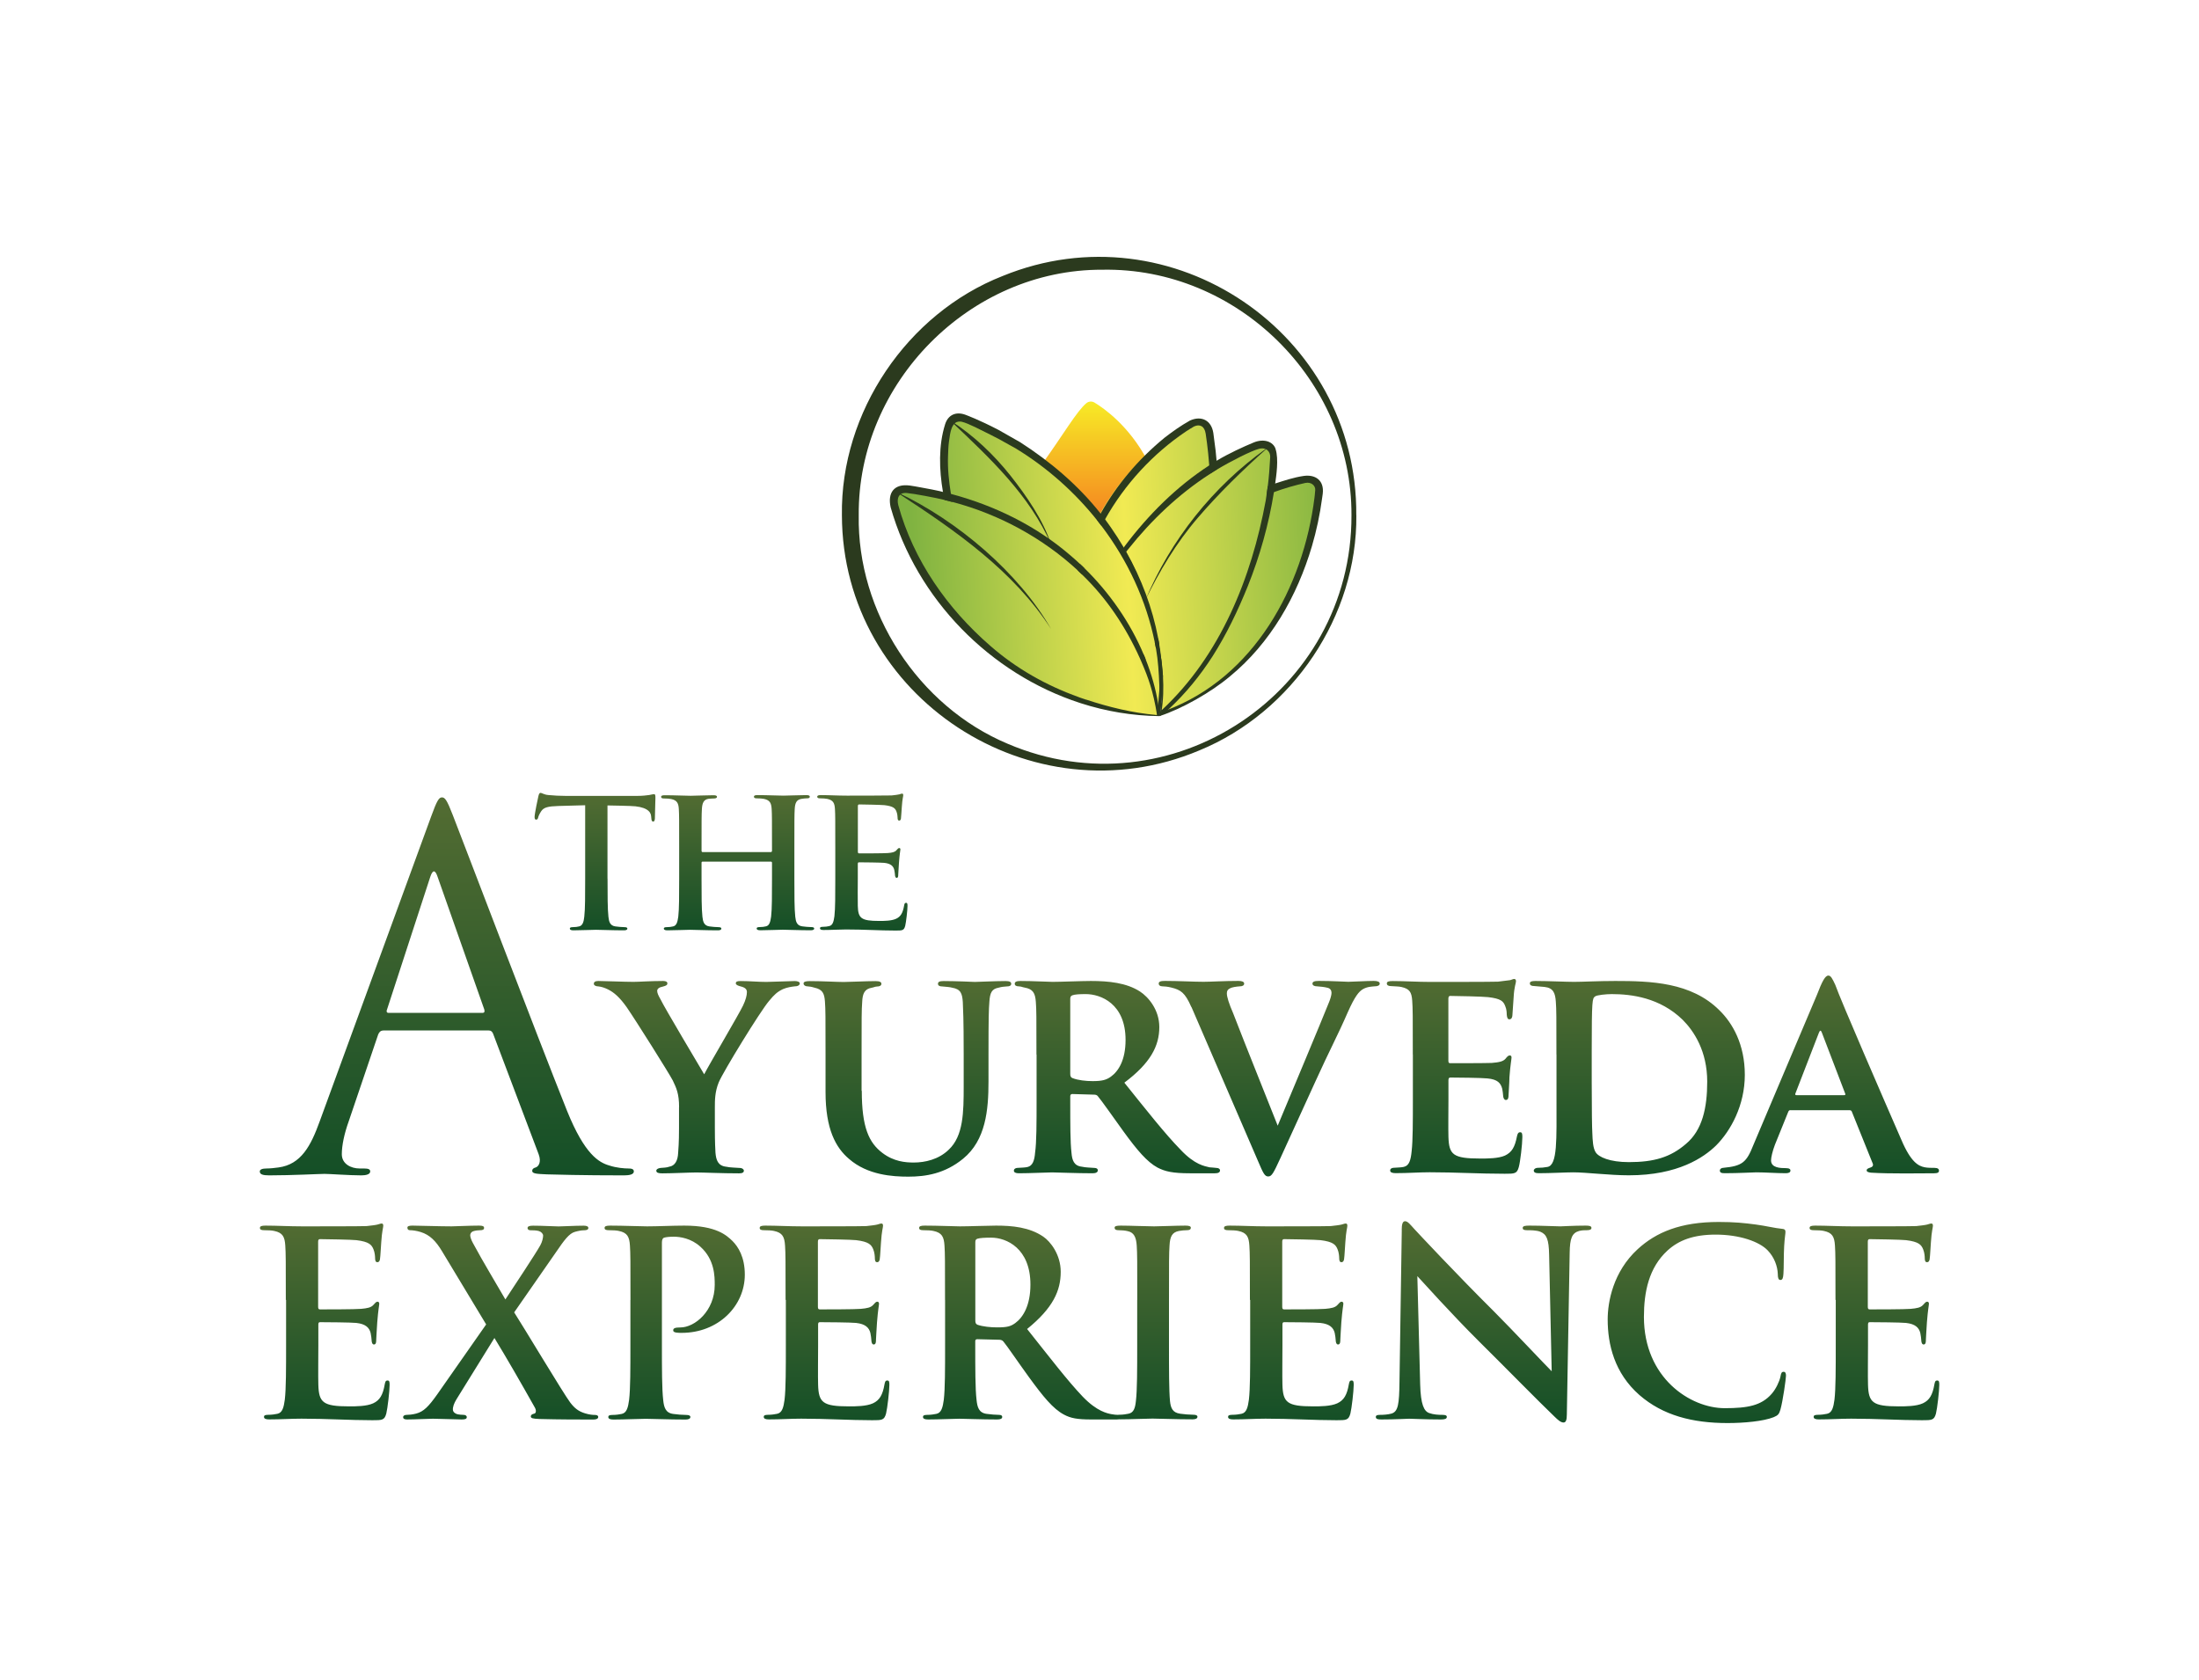 <svg viewBox="0 0 325.21 248.44" xmlns:xlink="http://www.w3.org/1999/xlink" xmlns="http://www.w3.org/2000/svg" data-name="Layer 2" id="Layer_2">
  <defs>
    <style>
      .cls-1 {
        fill: url(#linear-gradient-2);
      }

      .cls-2 {
        fill: none;
      }

      .cls-3 {
        fill: url(#linear-gradient-4);
      }

      .cls-4 {
        fill: url(#linear-gradient-3);
      }

      .cls-5 {
        fill: url(#linear-gradient-5);
      }

      .cls-6 {
        fill: #2b3a1e;
      }

      .cls-7 {
        fill: url(#linear-gradient-6);
      }

      .cls-8 {
        fill: url(#linear-gradient);
      }

      .cls-9 {
        clip-path: url(#clippath);
      }
    </style>
    <clipPath id="clippath">
      <rect height="248.44" width="325.21" class="cls-2"></rect>
    </clipPath>
    <linearGradient gradientUnits="userSpaceOnUse" y2="59.39" x2="161.92" y1="76.71" x1="161.92" id="linear-gradient">
      <stop stop-color="#f58420" offset="0"></stop>
      <stop stop-color="#f7eb26" offset="1"></stop>
    </linearGradient>
    <linearGradient gradientUnits="userSpaceOnUse" y2="84.96" x2="135.24" y1="81.5" x1="198.07" id="linear-gradient-2">
      <stop stop-color="#80b341" offset="0"></stop>
      <stop stop-color="#f1ea53" offset=".5"></stop>
      <stop stop-color="#80b341" offset="1"></stop>
    </linearGradient>
    <linearGradient gradientUnits="userSpaceOnUse" y2="144.28" x2="187.3" y1="174" x1="187.3" id="linear-gradient-3">
      <stop stop-color="#144f27" offset="0"></stop>
      <stop stop-color="#536c32" offset="1"></stop>
    </linearGradient>
    <linearGradient xlink:href="#linear-gradient-3" y2="117.23" x2="106.64" y1="137.66" x1="106.64" id="linear-gradient-4"></linearGradient>
    <linearGradient xlink:href="#linear-gradient-3" y2="180.61" x2="162.61" y1="210.46" x1="162.61" id="linear-gradient-5"></linearGradient>
    <linearGradient xlink:href="#linear-gradient-3" y2="117.93" x2="66.1" y1="173.83" x1="66.1" id="linear-gradient-6"></linearGradient>
  </defs>
  <g data-name="Layer 1" id="Layer_1-2">
    <g class="cls-9">
      <g>
        <g>
          <path d="M154.22,68.48c3.02-4.2,5.04-7.7,6.45-8.86.34-.28.82-.31,1.2-.08,1.36.82,5.08,3.4,7.8,8.53,0,0-.46.47-3.1,2.99-3.07,2.93-3.64,5.64-3.64,5.64l-4.08-4.39s-5.29-2.92-4.63-3.84Z" class="cls-8"></path>
          <path d="M195.07,72.81c-1.26,11.18-7.27,27.03-23.18,32.65,9.16-8.1,14.54-22.58,16.06-33.1.02-.01.04-.02.07-.03,1.53-.57,3.15-1.06,4.86-1.47,1.2-.29,2.33.73,2.19,1.95ZM159.78,103.95c17.12-7.98,22.7-25.75,18.7-40.89l-.84-.58-1.06-.1c-9.75,4.83-22.55,19.14-16.8,41.57h0ZM142.67,61.85c-1.02-.42-2.16.17-2.44,1.24-3.46,13.5,7.63,34.9,31.23,42.75,1.84-13.88-5.7-34.54-28.8-43.99ZM185.97,65.82c-7.64,2.96-14.27,8.42-19.78,15.67-.03.03-.06.05-.09.08l.09.14c1.4,2.38,2.37,4.69,3.21,7.12,1.25,3.66,2.13,7.12,2.44,10.45.18,1.97.16,3.89-.12,5.78-.03.17-.05.34-.08.5-.01.05-.02.11-.03.16.1-.09.2-.17.29-.26,9.16-8.1,14.54-22.58,16.06-33.1.24-1.72.39-3.33.43-4.79.04-1.28-1.23-2.2-2.42-1.74ZM134.17,72.32c-1.26-.17-2.28,1.01-1.96,2.24,3.09,11.98,15.65,30,39.26,31.27-1.83-13.37-13.65-30.39-37.3-33.52Z" class="cls-1"></path>
          <path d="M171.28,94.38s-.05.07-.08.1c-.08.1-.17.21-.25.31-.05.07-.11.14-.17.21.06.3.12.61.18.92.06-.07.12-.14.19-.21.08-.1.17-.19.25-.29.02-.02.04-.04.05-.06-.05-.33-.1-.65-.17-.97ZM169.16,96.82c-.14.15-.28.3-.43.44.1.22.19.43.28.64.14-.12.28-.26.42-.4-.09-.23-.18-.45-.28-.68ZM159.68,83.35c-.1.34-.2.68-.29,1.02.22.21.44.41.66.63.09-.34.19-.68.29-1.01-.22-.22-.44-.43-.67-.64ZM170.95,94.79c-.05.07-.11.14-.17.21.06.3.12.61.18.92.06-.07.12-.14.19-.21-.06-.31-.13-.61-.2-.92ZM170.95,94.79c-.05.07-.11.14-.17.21.06.3.12.61.18.92.06-.07.12-.14.19-.21-.06-.31-.13-.61-.2-.92ZM179.92,68.14c-.08-.99-.18-1.97-.33-2.94-.04-.23-.11-.95-.15-1.16-.29-1.88-1.75-2.61-3.45-1.85-1.45.82-2.48,1.56-3.76,2.54-3.95,3.24-7.13,7.05-9.46,11.22-.18.32-.35.65-.52.98.22.28.43.56.65.84.17-.33.35-.65.53-.97,2.91-5.18,7.05-9.68,11.96-12.99.29-.18.94-.61,1.2-.74.82-.38,1.55-.08,1.72,1.08,0,0,.35,2.23.52,4.65.03.43.05.86.07,1.28.36-.24.72-.46,1.08-.68-.02-.43-.05-.86-.08-1.28ZM170.78,94.99c.06.3.12.61.18.92.06-.07.12-.14.19-.21-.06-.31-.13-.61-.2-.92-.05.07-.11.14-.17.21ZM170.95,94.79c-.05.07-.11.14-.17.21.06.3.12.61.18.92.06-.07.12-.14.19-.21-.06-.31-.13-.61-.2-.92ZM171.28,94.38s-.05.07-.08.1c-.08.1-.17.21-.25.31-.05.07-.11.14-.17.21.06.3.12.61.18.92.06-.07.12-.14.19-.21.08-.1.17-.19.25-.29.02-.02.04-.04.05-.06-.05-.33-.1-.65-.17-.97ZM169.16,96.82c-.14.15-.28.3-.43.44.1.22.19.43.28.64.14-.12.28-.26.42-.4-.09-.23-.18-.45-.28-.68ZM171.28,94.38s-.05.07-.08.1c-.08.1-.17.21-.25.31-.05.07-.11.14-.17.21.06.3.12.61.18.92.06-.07.12-.14.19-.21.08-.1.17-.19.25-.29.02-.02.04-.04.05-.06-.05-.33-.1-.65-.17-.97ZM169.16,96.82c-.14.15-.28.3-.43.44.1.22.19.43.28.64.14-.12.28-.26.42-.4-.09-.23-.18-.45-.28-.68Z" class="cls-6"></path>
          <path d="M171.99,99.96c-.02.42-.05.84-.07,1.26,0,.1-.02.19-.02.29v.03c-.02.27-.04.53-.06.8v.03c-.08,1.01-.18,2.01-.29,3.03-.03,0-.05.02-.08.02,0,0-.01,0-.02,0,0-.04,0-.07,0-.11-.05-.39-.1-.77-.17-1.16.09-.95.17-1.9.24-2.85h0c.06-.87.1-1.72.12-2.57h0c.02-.61.02-1.21,0-1.81,0-.02,0-.03,0-.05s0-.03,0-.04l.34,3.14ZM171.99,99.96c-.02.42-.05.84-.07,1.26,0,.1-.02.19-.02.29v.03c-.02.27-.04.53-.06.8v.03c-.08,1.01-.18,2.01-.29,3.03-.03,0-.05.02-.08.02,0,0-.01,0-.02,0,0-.04,0-.07,0-.11-.05-.39-.1-.77-.17-1.16.09-.95.17-1.9.24-2.85h0c.06-.87.1-1.72.12-2.57h0c.02-.61.02-1.21,0-1.81,0-.02,0-.03,0-.05s0-.03,0-.04l.34,3.14ZM171.99,99.96c-.02.42-.05.84-.07,1.26,0,.1-.02.19-.02.29v.03c-.02.27-.04.53-.06.8v.03c-.08,1.01-.18,2.01-.29,3.03-.03,0-.05.02-.08.02,0,0-.01,0-.02,0,0-.04,0-.07,0-.11-.05-.39-.1-.77-.17-1.16.09-.95.17-1.9.24-2.85h0c.06-.87.1-1.72.12-2.57h0c.02-.61.02-1.21,0-1.81,0-.02,0-.03,0-.05s0-.03,0-.04l.34,3.14ZM171.99,99.96c-.02.42-.05.84-.07,1.26,0,.1-.02.19-.02.29v.03c-.02.27-.04.53-.06.8v.03c-.08,1.01-.18,2.01-.29,3.03-.03,0-.05.02-.08.02,0,0-.01,0-.02,0,0-.04,0-.07,0-.11.1-1.34.12-2.68.07-4.01h0c.06-.87.1-1.72.12-2.57h0c.02-.61.02-1.21,0-1.81,0-.02,0-.03,0-.05s0-.03,0-.04l.34,3.14ZM171.99,99.96c-.02.42-.05.84-.07,1.26,0,.1-.02.19-.02.29v.03c-.02.27-.04.53-.06.8v.03c-.08,1.01-.18,2.01-.29,3.03-.03,0-.05.02-.08.02,0,0-.01,0-.02,0-.04.01-.08.02-.11.04-.02,0,.2.06.18.07l-.16.02.08.06.06.05.02.02.03-.29s.02,0,.03-.01h.01c.06-.02.11-.04.17-.06.02,0,.04-.02.06-.03.06-.02.12-.04.19-.07.16-.05.31-.11.47-.17,12.98-4.86,20.27-18.22,21.92-31.46,0,0,.06-.46.11-1.11s-.59-1.25-1.49-1.05c-1.56.35-3.11.8-4.61,1.35-.37.13-.74.27-1.1.42.06-.43.12-.86.18-1.28.36-.15.74-.29,1.11-.42,1.42-.45,2.75-.9,4.19-1.11,1.72-.25,3.07.63,2.83,2.63l-.1.71c-.32,2.38-.82,4.74-1.5,7.05-2.17,7.35-6.14,14.34-12.11,19.24-2.84,2.4-7.16,4.82-10.38,5.87v-.09c-.1.03-.19.04-.25.03-.01,0-.02,0-.03,0-.03-.01-.05-.03-.06-.06-.02-.02-.05.06-.05.02-.01-.01,0-.14,0-.15.03-.25.05-.5.08-.76.02-.24.04-.49.07-.73.09-.95.17-1.9.24-2.85h0c.06-.87.1-1.72.12-2.57h0c.02-.61.02-1.21,0-1.81,0-.02,0-.03,0-.05s0-.03,0-.04l.34,3.14ZM171.99,99.96c-.02.42-.05.84-.07,1.26,0,.1-.02.19-.02.29.03-1.44-.04-2.89-.2-4.33,0-.05-.01-.09-.02-.14s-.02-.09-.03-.14c0-.02,0-.03,0-.05s0-.03,0-.04l.34,3.14ZM171.99,99.96c-.02.42-.05.84-.07,1.26,0,.1-.02.19-.02.29v.03c-.02.27-.04.53-.06.8v.03c-.08,1.01-.18,2.01-.29,3.03-.03,0-.05.02-.08.02,0,0-.01,0-.02,0,0-.04,0-.07,0-.11-.05-.39-.1-.77-.17-1.16.09-.95.17-1.9.24-2.85h0c.06-.87.1-1.72.12-2.57h0c.02-.61.02-1.21,0-1.81,0-.02,0-.03,0-.05s0-.03,0-.04l.34,3.14ZM171.99,99.96c-.02.42-.05.84-.07,1.26,0,.1-.02.19-.02.29v.03c-.02.27-.04.53-.06.8v.03c-.08,1.01-.18,2.01-.29,3.03-.03,0-.05.02-.08.02,0,0-.01,0-.02,0,0-.04,0-.07,0-.11-.05-.39-.1-.77-.17-1.16.09-.95.17-1.9.24-2.85h0c.06-.87.1-1.72.12-2.57h0c.02-.61.02-1.21,0-1.81,0-.02,0-.03,0-.05s0-.03,0-.04l.34,3.14ZM171.99,99.96c-.02.42-.05.84-.07,1.26,0,.1-.02.19-.02.29v.03c-.02.27-.04.53-.06.8v.03c-.08,1.01-.18,2.01-.29,3.03-.03,0-.05.02-.08.02,0,0-.01,0-.02,0,0-.04,0-.07,0-.11-.05-.39-.1-.77-.17-1.16.09-.95.17-1.9.24-2.85h0c.06-.87.1-1.72.12-2.57h0c.02-.61.02-1.21,0-1.81,0-.02,0-.03,0-.05s0-.03,0-.04l.34,3.14ZM171.99,99.96c-.02.42-.05.84-.07,1.26,0,.1-.02.19-.02.29v.03c-.02.27-.04.53-.06.8v.03c-.08,1.01-.18,2.01-.29,3.03-.03,0-.05.02-.08.02,0,0-.01,0-.02,0,0-.04,0-.07,0-.11-.05-.39-.1-.77-.17-1.16.09-.95.17-1.9.24-2.85h0c.06-.87.1-1.72.12-2.57h0c.02-.61.02-1.21,0-1.81,0-.02,0-.03,0-.05s0-.03,0-.04l.34,3.14Z" class="cls-6"></path>
          <path d="M171.7,97.18s-.01-.09-.02-.14c0-.06-.01-.12-.02-.18,0-.02,0-.03,0-.04-.05-.49-.12-.97-.21-1.46-.05-.33-.1-.65-.17-.97-.84-4.47-2.49-8.84-4.73-12.8-.12-.21-.24-.42-.36-.62-.61-1.03-1.25-2.03-1.92-2.99-.27-.39-.55-.78-.83-1.16-.21-.29-.43-.57-.66-.85-3.29-4.17-7.45-7.71-11.91-10.57l-3.22-1.83c-2.91-1.51-4.61-2.12-4.85-2.22-1.42-.53-2.58,0-3.02,1.37-1.01,3.18-.89,6.75-.33,10.03.07.4.15.8.24,1.2.4.1.79.2,1.18.3-.09-.4-.18-.81-.24-1.21-.3-1.86-.5-3.7-.43-5.58.02-.67.05-1.5.14-2.16.2-1.53.38-2.32.96-2.78.21-.16.62-.22.92-.15,1.02.24,2.88,1.25,4.25,1.92.45.22.9.45,1.34.69.82.46,1.64.92,2.47,1.38,4.61,2.82,8.67,6.44,11.98,10.6.22.28.43.56.65.84,3.87,5.11,6.61,10.99,7.87,17.21.06.3.12.61.18.92.31,1.77.42,3.55.49,5.37.05,1.33.11,2.68.01,4.02,0,.04,0,.07,0,.11,0,.06-.01.13-.02.2,0,.05,0,.11-.01.16-.01,0-.02,0-.03-.01-.08-.03-.17-.06-.25-.09,0,.04.01.07.03.09-.06,0-.12,0-.18-.02.08.03.17.06.25.08.01,0,.02,0,.03,0,.06.03.11-.01.17,0,.01,0,.03.02.04.03,0,0,.02-.03.02-.03,0-.03.02,0,.02-.02,0,0,0-.02,0-.02s0-.02,0-.02c0-.04.01-.08.02-.14.02-.09.03-.17.04-.27.18-1.27.28-2.56.31-3.84v-.03c.03-1.44-.04-2.89-.2-4.33Z" class="cls-6"></path>
          <path d="M171.99,99.96c-.05-.93-.15-1.85-.29-2.77.16,1.44.23,2.89.2,4.33v.03c-.03,1.28-.13,2.57-.31,3.84-.02.09-.03.18-.04.27.06-.05.12-.11.18-.17.01-.05.02-.1.03-.16.29-1.78.34-3.57.23-5.36ZM171.54,105.65h0s0,0,0,0ZM188.65,66.4c-.36-1.1-1.74-1.58-3.24-.96s-3.63,1.59-5.49,2.7c-.36.22-.72.44-1.07.68-4.85,3.14-9.03,7.32-12.5,11.93-.04.05-.09.12-.15.21-.11.15-.25.33-.33.38-.18.08-.15.28-.04.41,2.19,3.54,3.61,7.54,4.74,11.55.14.5.27,1,.38,1.49.07.3.14.61.2.92.21,1,.38,2,.5,3.01h0c.03.25.06.49.08.74.11.95.13,1.92.1,2.88v.03c-.04,1.01-.13,2.02-.26,3.02,0,.09-.02.18-.03.27.06-.05.12-.11.18-.17.01-.05.02-.1.03-.16.29-1.78.34-3.57.23-5.36-.05-.93-.15-1.85-.29-2.77,0-.05-.01-.09-.02-.14,0-.04-.02-.09-.03-.14-.07-.5-.16-1-.25-1.49-.06-.31-.13-.63-.19-.94-.09-.43-.19-.86-.3-1.28-1.03-4.01-2.32-7.97-4.39-11.57-.05.07-.11.12-.17.18l.04-.41c.04.08.09.15.13.23.02-.02.03-.03.04-.05.12-.14.22-.28.34-.41,3.4-4.27,7.44-8.11,12.03-11.07.36-.24.72-.46,1.08-.68,1.97-1.19,5.03-2.75,6.18-3.05,1.15-.3,1.7.48,1.67,1.21-.06,1.3-.2,3.14-.36,4.33-.03.24-.12.85-.18,1.28-.04.27-.08.54-.12.81-2.1,11.43-6.71,22.96-15.38,31.01-.09.09.02.37-.07.45-.01.09-.03.18-.04.27l-.14-.08s-.06.09-.07.14c0,0,.04.1.05.11,0,0,.1-.08.13-.11.03-.02.05-.05.08-.08.25-.22.81-.55,1.04-.79,2.56-2.38,4.66-4.96,6.55-7.89,2.07-3.26,3.73-6.73,5.18-10.31,1.79-4.46,3.12-9.18,3.88-13.95,0-.01,0-.02,0-.03.07-.42.14-.83.19-1.26.14-1.03.55-3.58.05-5.09Z" class="cls-6"></path>
          <path d="M200.59,76.19c.14,14.91-9.45,29.14-23.22,34.79-24.7,10.43-52.81-7.81-52.86-34.79-.22-15.22,9.63-29.83,23.79-35.38,24.95-10.19,52.49,8.47,52.28,35.38h0ZM199.87,76.19c.07-19.97-16.89-36.67-36.84-36.3-19.6-.08-36.2,16.74-36.03,36.3-.26,14.29,8.78,28.25,22.03,33.81,24.1,10.3,50.93-7.63,50.84-33.81h0Z" class="cls-6"></path>
          <path d="M171.29,104.14c-.37-2.26-1.01-4.49-1.86-6.64-.14.14-.28.28-.42.4.95,2.22,1.7,4.54,2.21,6.97.04.19.08.38.12.58.04-.02.08-.03.11-.04,0-.04,0-.07,0-.11-.05-.39-.1-.77-.17-1.16ZM171.29,104.14c-.37-2.26-1.01-4.49-1.86-6.64-.09-.23-.18-.45-.28-.68-2.01-4.79-5.1-9.2-8.81-12.83-.1.33-.21.67-.29,1.01,3.62,3.49,6.59,7.63,8.67,12.26.1.22.19.43.28.64.95,2.22,1.7,4.54,2.21,6.97.04.19.08.38.12.58.04-.02.08-.03.11-.04,0-.04,0-.07,0-.11-.05-.39-.1-.77-.17-1.16ZM171.29,104.14c-.37-2.26-1.01-4.49-1.86-6.64-.09-.23-.18-.45-.28-.68-2.01-4.79-5.1-9.2-8.81-12.83-.1.33-.21.67-.29,1.01,3.62,3.49,6.59,7.63,8.67,12.26.1.22.19.43.28.64.95,2.22,1.7,4.54,2.21,6.97.04.19.08.38.12.58.04-.02.08-.03.11-.04,0-.04,0-.07,0-.11-.05-.39-.1-.77-.17-1.16ZM171.29,104.14c-.37-2.26-1.01-4.49-1.86-6.64-.09-.23-.18-.45-.28-.68-2.01-4.79-5.1-9.2-8.81-12.83-.1.33-.21.67-.29,1.01,3.62,3.49,6.59,7.63,8.67,12.26.1.22.19.43.28.64.95,2.22,1.7,4.54,2.21,6.97.04.19.08.38.12.58,0,.03.01.06.02.09.02.07.03.15.04.22.01,0,.02,0,.03.01,0-.05.01-.11.01-.16,0-.07.01-.13.02-.2,0-.04,0-.07,0-.11-.05-.39-.1-.77-.17-1.16ZM171.34,105.45s.01.06.02.09c.02.07.03.15.04.22.01,0,.02,0,.03.01,0-.05.01-.11.01-.16,0-.07.01-.13.02-.2-.04.01-.08.02-.11.04ZM171.34,105.45s.01.06.02.09c.02.07.03.15.04.22.01,0,.02,0,.03.01,0-.05.01-.11.01-.16,0-.07.01-.13.02-.2-.04.01-.08.02-.11.04ZM171.34,105.45s.01.06.02.09c.02.07.03.15.04.22.01,0,.02,0,.03.01,0-.05.01-.11.01-.16,0-.07.01-.13.02-.2-.04.01-.08.02-.11.04ZM171.52,105.82v-.02s-.01-.09-.02-.14c0-.09-.02-.17-.03-.25,0-.03,0-.07-.01-.1-.05-.39-.1-.77-.17-1.16-.37-2.26-1.01-4.49-1.86-6.64-.09-.23-.18-.45-.28-.68-2.01-4.79-5.1-9.2-8.81-12.83-.22-.22-.44-.43-.67-.64-.5-.47-1-.92-1.52-1.35-5.02-4.3-11.15-7.28-17.54-8.97-.39-.1-.78-.19-1.17-.29-.56-.14-1.12-.26-1.68-.37-.86-.15-2.32-.45-3.19-.57-2.37-.32-3.33,1.1-2.85,3.22,3.85,13.59,14.73,24.62,27.99,28.93.04.02.08.03.12.04,3.72,1.2,7.63,1.86,11.62,1.91h.06s0-.05-.01-.08ZM160.67,103.49c-.08-.03-.16-.05-.24-.08-.24-.08-.48-.16-.71-.24-.06-.02-.12-.04-.18-.07-4.8-1.72-9.24-4.22-13.09-7.59-6.34-5.5-11.37-12.66-13.6-20.79-.27-1.03.08-1.96,1.32-1.8,1,.09,4.19.69,5.53,1.02.4.1.79.2,1.18.3,6.99,1.86,13.37,5.37,18.52,10.13.22.21.44.41.66.63,3.62,3.49,6.59,7.63,8.67,12.26.1.22.19.43.28.64.95,2.22,1.7,4.54,2.21,6.97.04.19.08.38.12.58,0,.03.01.06.02.09.02.07.03.15.04.22,0,0,0,.02,0,.02-.08,0-.15-.01-.22-.02-.06,0-.12,0-.18-.02-3.5-.31-6.98-1.15-10.33-2.26ZM171.34,105.45s.01.06.02.09c.02.07.03.15.04.22.01,0,.02,0,.03.01,0-.05.01-.11.01-.16,0-.07.01-.13.02-.2-.04.01-.08.02-.11.04ZM171.34,105.45s.01.06.02.09c.02.07.03.15.04.22.01,0,.02,0,.03.01,0-.05.01-.11.01-.16,0-.07.01-.13.02-.2-.04.01-.08.02-.11.04ZM171.29,104.14c-.37-2.26-1.01-4.49-1.86-6.64-.09-.23-.18-.45-.28-.68-2.01-4.79-5.1-9.2-8.81-12.83-.1.33-.21.67-.29,1.01,3.62,3.49,6.59,7.63,8.67,12.26.1.22.19.43.28.64.95,2.22,1.7,4.54,2.21,6.97.04.19.08.38.12.58,0,.03.01.06.02.09.02.07.03.15.04.22.01,0,.02,0,.03.01,0-.05.01-.11.01-.16,0-.07.01-.13.02-.2,0-.04,0-.07,0-.11-.05-.39-.1-.77-.17-1.16ZM171.29,104.14c-.37-2.26-1.01-4.49-1.86-6.64-.09-.23-.18-.45-.28-.68-2.01-4.79-5.1-9.2-8.81-12.83-.1.33-.21.67-.29,1.01,3.62,3.49,6.59,7.63,8.67,12.26.1.22.19.43.28.64.95,2.22,1.7,4.54,2.21,6.97.04.19.08.38.12.58,0,.03.01.06.02.09.02.07.03.15.04.22.01,0,.02,0,.03.01,0-.05.01-.11.01-.16,0-.07.01-.13.02-.2,0-.04,0-.07,0-.11-.05-.39-.1-.77-.17-1.16ZM171.29,104.14c-.37-2.26-1.01-4.49-1.86-6.64-.09-.23-.18-.45-.28-.68-2.01-4.79-5.1-9.2-8.81-12.83-.1.33-.21.67-.29,1.01,3.62,3.49,6.45,7.73,8.53,12.36.1.22.19.43.28.64.95,2.22,1.68,4.16,2.26,7.78.03.19.17-.53.21-.33.04-.02.08-.03.11-.04,0-.04,0-.07,0-.11-.05-.39-.1-.77-.17-1.16Z" class="cls-6"></path>
          <path d="M169.37,88.81c3.72-8.94,10.04-16.88,17.93-22.5,0,0,.03.04.03.04-3.6,3.23-7.07,6.59-10.21,10.26-3.14,3.65-5.72,7.96-7.76,12.2h0Z" class="cls-6"></path>
          <path d="M155.44,80.49c-3.19-7.28-9.06-12.76-14.74-18.13,0,0,.04-.05.04-.05,3.32,2.16,6.23,4.93,8.69,8.02,2.41,3.05,4.83,6.57,6.01,10.16h0Z" class="cls-6"></path>
          <path d="M155.44,93.02c-5.57-8.64-14.17-14.56-22.64-20.09l.03-.06c8.76,4.15,17.83,11.81,22.61,20.15h0Z" class="cls-6"></path>
        </g>
        <path d="M100.43,163.74c0-1.99-.4-2.83-.93-3.94-.49-.97-5.44-8.84-6.81-10.83-1.06-1.5-1.9-2.21-2.79-2.65-.44-.22-.97-.4-1.42-.44-.31,0-.66-.13-.66-.4,0-.22.18-.4.66-.4.88,0,3.89.13,5.22.13.75,0,2.52-.13,4.38-.13.4,0,.62.13.62.35s-.13.35-.71.49c-.49.09-.8.31-.8.62s.18.71.49,1.24c.53,1.15,5.84,10.04,6.46,11.1.8-1.55,5.17-8.93,5.75-10.17.4-.84.57-1.5.57-1.99,0-.35-.18-.66-.93-.84-.35-.09-.71-.22-.71-.44,0-.27.18-.35.71-.35,1.37,0,2.61.13,3.8.13.8,0,3.45-.13,4.2-.13.44,0,.75.13.75.35,0,.27-.31.44-.8.44-.35.04-1.06.13-1.68.4-.84.4-1.28.8-2.08,1.77-1.28,1.5-6.77,10.44-7.43,12.03-.57,1.41-.57,2.65-.57,3.71v3.01c0,.62,0,2.12.09,3.67.09,1.06.35,1.95,1.59,2.08.57.13,1.37.13,1.95.18.44,0,.66.22.66.4,0,.27-.22.4-.71.4-2.52,0-5.22-.13-6.32-.13-.97,0-3.58.13-5.04.13-.57,0-.88-.09-.88-.4,0-.18.22-.35.62-.4.44-.04.93-.04,1.28-.18.88-.13,1.28-.93,1.33-2.03.13-1.59.13-3.1.13-3.71v-3.05ZM127.45,161.31c0,5.44,1.06,7.69,3.05,9.2,1.68,1.28,3.4,1.42,4.64,1.42,1.64,0,3.67-.44,5.17-1.9,2.17-2.03,2.21-5.53,2.21-9.37v-4.69c0-5.66-.09-6.59-.13-7.78-.09-1.28-.31-1.9-1.59-2.12-.31-.09-.88-.13-1.42-.18-.44,0-.66-.13-.66-.4s.22-.4.84-.4c1.99,0,4.47.13,4.6.13.53,0,2.96-.13,4.55-.13.58,0,.84.13.84.4s-.22.4-.71.4c-.44.04-.66.04-1.15.18-1.02.18-1.28.75-1.37,2.08-.09,1.19-.13,2.17-.13,7.83v3.98c0,4.2-.4,8.67-3.76,11.41-2.7,2.21-5.53,2.65-8.09,2.65-2.3,0-6.01-.22-8.76-2.61-1.99-1.68-3.49-4.42-3.49-9.91v-5.53c0-5.75,0-6.63-.09-7.87-.09-1.19-.35-1.77-1.55-2.03-.35-.09-.37-.13-.9-.18-.44,0-.71-.18-.71-.44s.31-.35.93-.35c1.99,0,4,.13,5.01.13.84,0,3.32-.13,4.69-.13.62,0,.88.13.88.4s-.27.4-.66.4c-.4.04-.31.09-.76.18-1.06.18-1.37.84-1.42,2.12-.09,1.19-.09,2.3-.09,7.78v5.35ZM153.28,155.96c0-5.75,0-6.59-.09-7.78-.09-1.33-.44-1.9-1.64-2.12-.49-.09-.34-.13-.82-.18-.44,0-.66-.13-.66-.4s.27-.4.84-.4c1.99,0,4.01.13,4.76.13,1.19,0,4.33-.13,5.66-.13,2.65,0,5.26.27,7.25,1.55,1.24.8,2.87,2.7,2.87,5.26,0,2.83-1.33,5.35-5.17,8.23,3.27,4.07,6.01,7.56,8.31,9.91,2.12,2.26,3.58,2.43,4.29,2.61.4.04.71.04,1.02.09.35,0,.53.18.53.35,0,.31-.27.44-.75.44h-3.71c-2.56,0-3.67-.27-4.78-.84-1.55-.84-3.01-2.56-5.04-5.35-1.59-2.21-3.23-4.55-3.8-5.22-.13-.18-.35-.22-.62-.22l-3.14-.09c-.18,0-.31.09-.31.31v.8c0,3.41,0,6.01.18,7.56.09,1.11.35,1.95,1.55,2.08.53.13,1.33.13,1.86.18.35,0,.49.18.49.35,0,.27-.27.44-.75.44-2.34,0-5.44-.13-6.01-.13-.66,0-3.36.13-4.91.13-.49,0-.75-.13-.75-.4,0-.18.18-.4.62-.4.57-.04,1.06-.04,1.41-.13.75-.18,1.02-.97,1.11-2.12.22-1.55.22-4.38.22-7.87v-6.63ZM158.28,158.83c0,.35.09.53.35.62.8.31,1.95.44,2.96.44,1.41,0,2.03-.18,2.7-.66,1.11-.8,2.17-2.43,2.17-5.44,0-5.35-3.67-6.77-5.88-6.77-.93,0-1.64.04-1.99.18-.22.09-.31.22-.31.53v11.1ZM176.18,148.92c-.93-2.12-1.55-2.52-2.96-2.87-.53-.13-1.02-.18-1.33-.18-.35,0-.53-.18-.53-.4,0-.31.31-.4.93-.4,2.03,0,4.29.13,5.7.13,1.06,0,3.05-.13,5.17-.13.53,0,.84.13.84.4s-.27.4-.62.4c-.57.04-1.19.13-1.5.31-.35.18-.44.4-.44.75,0,.49.31,1.5.93,2.92,2.03,5.26,4.6,11.59,6.59,16.63,1.68-4.02,6.54-15.61,7.61-18.31.18-.44.35-1.02.35-1.33,0-.35-.18-.66-.57-.75-.49-.13-1.06-.18-1.59-.22-.35,0-.66-.13-.66-.4s.27-.4.93-.4c2.08,0,3.89.13,4.38.13.66,0,2.61-.13,3.76-.13.57,0,.88.13.88.4s-.31.4-.75.4c-.4.04-1.11.04-1.77.44-.57.35-1.15,1.02-2.21,3.4-1.5,3.45-2.65,5.53-4.78,10.22-2.48,5.44-4.29,9.42-5.17,11.32-1.02,2.21-1.28,2.74-1.81,2.74s-.75-.49-1.5-2.25l-9.86-22.82ZM208.94,155.96c0-5.75,0-6.77-.09-8-.09-1.24-.4-1.72-1.59-1.99-.35-.09-.97-.09-1.5-.13-.44,0-.66-.13-.66-.4s.27-.35.88-.35c1.86,0,3.63.13,5.57.13,1.19,0,9.29,0,9.99-.04.75-.09,1.41-.18,1.77-.22.22-.04.44-.18.62-.18.22,0,.27.18.27.35,0,.27-.27.8-.35,2.39-.04.71-.09,1.46-.18,2.61,0,.22-.09.62-.44.62-.27,0-.35-.22-.4-.71,0-.18,0-.75-.22-1.24-.27-.71-.62-1.11-2.52-1.33-.75-.09-4.73-.18-5.62-.18-.18,0-.27.13-.27.4v9.15c0,.27.04.4.27.4.93,0,5.17,0,6.15-.04,1.11-.09,1.68-.22,2.03-.62.27-.35.44-.49.62-.49s.27.09.27.31c0,.27-.18,1.11-.31,2.92,0,.75-.13,2.34-.13,2.65s-.04.71-.4.71c-.27,0-.4-.4-.4-.62-.04-.35-.04-.58-.13-1.02-.22-.84-.66-1.41-2.21-1.55-.8-.09-4.51-.13-5.48-.13-.22,0-.27.18-.27.4v2.87c0,1.28-.04,4.38,0,5.53.09,2.61.66,3.18,4.73,3.18,1.02,0,2.65,0,3.63-.44,1.02-.49,1.46-1.24,1.77-2.83.09-.4.18-.62.49-.62s.31.35.31.75c0,.97-.31,3.67-.53,4.42-.27.97-.62.97-2.08.97-3.85,0-7.16-.22-11.1-.22-1.59,0-3.18.13-5.04.13-.53,0-.8-.13-.8-.4,0-.18.13-.4.66-.4.53-.04,1.02-.04,1.37-.13.8-.18,1.02-1.02,1.15-2.34.18-1.55.18-4.42.18-7.65v-6.63ZM230.18,155.96c0-5.66,0-6.63-.09-7.83-.09-1.24-.35-2.03-1.68-2.17l-1.5-.13c-.44,0-.66-.13-.66-.4s.27-.35.84-.35c1.86,0,4.51.13,5.7.13,1.28,0,3.54-.13,6.1-.13,5.22,0,11.23.18,15.39,4.33,1.95,1.9,3.76,5.04,3.76,9.55s-2.08,8.27-4.24,10.44c-1.81,1.77-5.62,4.42-12.91,4.42-2.83,0-6.32-.44-8.22-.44-1.06,0-3.45.13-5.09.13-.53,0-.75-.13-.75-.4,0-.18.22-.4.66-.4s.88-.04,1.37-.13c1.5-.27,1.33-4.07,1.33-9.99v-6.63ZM235.4,160.11c0,3.98.04,6.77.09,7.47.04,1.06.09,2.21.49,2.83.44.71,2.08,1.46,4.91,1.46,3.71,0,6.15-.71,8.45-2.7,2.43-2.03,3.14-5.35,3.14-9.2,0-4.51-1.95-7.47-3.63-9.15-3.36-3.27-7.56-3.8-10.48-3.8-.8,0-2.21.13-2.48.35-.4.31-.49.4-.49,8.09v4.64ZM264.79,164.18c-.18,0-.27.09-.35.31l-1.95,4.82c-.35.93-.57,1.86-.57,2.3,0,1.11,1.37,1.15,2.21,1.15.53,0,.66.18.66.35,0,.31-.31.4-.71.4-1.37,0-2.96-.13-4.33-.13-.44,0-2.65.13-4.69.13-.49,0-.71-.09-.71-.4,0-.22.22-.4.53-.4,2.79-.27,3.41-.8,4.42-3.36l9.38-22.15c.8-2.08,1.24-2.92,1.72-2.92.35,0,.57.4,1.02,1.37.75,2.17,7.3,17.25,9.77,22.91,1.41,3.32,2.52,3.89,3.45,4.07.4.09,1.06.09,1.46.09.49,0,.66.18.66.4,0,.27-.18.4-.75.4-1.86,0-6.5.09-9.29-.09-.4-.04-.66-.13-.66-.35,0-.18.18-.27.4-.35.4-.13.71-.27.44-.8l-3.01-7.47c-.04-.18-.18-.27-.35-.27h-8.76ZM272.71,161.97c.22,0,.22-.09.18-.22l-3.45-9.02c-.13-.35-.27-.44-.44,0l-3.49,9.02c-.04.13,0,.22.18.22h7.03Z" class="cls-4"></path>
        <path d="M89.85,129.92c0,2.43,0,4.52.13,5.66.08.74.24,1.32,1.03,1.43.37.05.95.11,1.35.11.29,0,.42.08.42.21,0,.19-.21.26-.5.26-1.74,0-3.41-.08-4.15-.08-.61,0-2.27.08-3.33.08-.34,0-.53-.08-.53-.26,0-.13.11-.21.42-.21.4,0,.71-.05.95-.11.53-.11.69-.69.77-1.45.13-1.11.13-3.2.13-5.63v-10.84c-1,.03-2.64.08-3.94.11-1.53.05-2.17.19-2.56.77-.26.4-.4.71-.45.93-.05.21-.13.32-.29.32-.19,0-.24-.13-.24-.42,0-.42.5-2.83.56-3.04.08-.34.16-.5.32-.5.21,0,.48.26,1.14.32.77.08,1.77.13,2.64.13h10.47c.85,0,1.43-.08,1.82-.13.4-.08.61-.13.71-.13.19,0,.21.16.21.56,0,.56-.08,2.38-.08,3.07-.03.26-.08.42-.24.42-.21,0-.26-.13-.29-.53,0-.08-.03-.21-.03-.29-.05-.69-.77-1.43-3.12-1.48-.69-.03-1.77-.05-3.33-.08v10.84ZM114.01,126.01c.08,0,.16-.05.16-.19v-.56c0-4.02,0-4.76-.05-5.6-.05-.9-.26-1.32-1.14-1.51-.21-.05-.66-.08-1.03-.08-.29,0-.45-.05-.45-.24s.18-.24.56-.24c1.43,0,3.09.08,3.81.08.63,0,2.3-.08,3.33-.08.37,0,.56.05.56.24s-.16.24-.48.24c-.21,0-.45.03-.77.08-.71.13-.93.58-.98,1.51-.05.85-.05,1.59-.05,5.6v4.65c0,2.43,0,4.52.13,5.66.08.74.24,1.32,1.03,1.43.37.05.95.11,1.35.11.29,0,.42.08.42.21,0,.19-.21.26-.53.26-1.72,0-3.38-.08-4.12-.08-.61,0-2.27.08-3.3.08-.37,0-.56-.08-.56-.26,0-.13.11-.21.42-.21.4,0,.71-.05.95-.11.53-.11.66-.69.77-1.45.13-1.11.13-3.2.13-5.63v-2.33c0-.11-.08-.16-.16-.16h-10.1c-.08,0-.16.03-.16.16v2.33c0,2.43,0,4.52.13,5.66.08.74.24,1.32,1.03,1.43.37.05.95.11,1.35.11.29,0,.42.08.42.21,0,.19-.21.26-.53.26-1.72,0-3.38-.08-4.12-.08-.61,0-2.27.08-3.33.08-.34,0-.53-.08-.53-.26,0-.13.11-.21.42-.21.4,0,.71-.05.95-.11.53-.11.66-.69.77-1.45.13-1.11.13-3.2.13-5.63v-4.65c0-4.02,0-4.76-.05-5.6-.05-.9-.26-1.32-1.14-1.51-.21-.05-.66-.08-1.03-.08-.29,0-.45-.05-.45-.24s.19-.24.56-.24c1.43,0,3.09.08,3.81.08.63,0,2.3-.08,3.33-.08.37,0,.56.05.56.24s-.24.24-.48.24c-.21,0-.56.03-.77.05-.71.11-.93.61-.98,1.53-.05.85-.05,1.59-.05,5.6v.56c0,.13.08.19.16.19h10.1ZM123.53,125.26c0-4.02,0-4.76-.05-5.6-.05-.9-.26-1.32-1.14-1.51-.21-.05-.66-.08-1.03-.08-.29,0-.45-.05-.45-.24s.19-.24.58-.24c1.22,0,2.43.08,3.81.08.85,0,6.11,0,6.61-.03.5-.05.93-.11,1.14-.16.13-.03.29-.11.42-.11s.16.11.16.24c0,.19-.13.5-.21,1.72-.03.26-.08,1.43-.13,1.74-.03.13-.08.29-.26.29s-.24-.16-.24-.48c0-.11-.03-.53-.16-.85-.18-.48-.45-.79-1.77-.95-.45-.05-3.23-.11-3.75-.11-.13,0-.19.08-.19.26v6.69c0,.19.03.29.19.29.58,0,3.62,0,4.23-.05.63-.05,1.03-.13,1.27-.4.19-.21.29-.34.42-.34.11,0,.18.05.18.21s-.11.58-.21,1.93c-.03.53-.11,1.59-.11,1.77,0,.21,0,.5-.24.5-.18,0-.24-.29-.24-.42-.03-.26-.03-.42-.11-.77-.13-.53-.5-.93-1.48-1.03-.5-.05-3.12-.08-3.75-.08-.13,0-.16.11-.16.26v2.09c0,.9-.03,3.33,0,4.1.05,1.82.48,2.22,3.17,2.22.69,0,1.8,0,2.49-.32.69-.32,1-.87,1.19-1.96.05-.29.11-.4.29-.4.21,0,.21.21.21.48,0,.61-.21,2.41-.34,2.93-.19.69-.42.69-1.43.69-2.35,0-4.68-.16-7.32-.16-1.06,0-2.14.08-3.33.08-.34,0-.53-.08-.53-.26,0-.13.11-.21.42-.21.4,0,.71-.05.95-.11.53-.11.66-.69.77-1.45.13-1.11.13-3.2.13-5.63v-4.65Z" class="cls-3"></path>
        <path d="M42.27,192.25c0-5.76,0-6.83-.08-8.04-.08-1.29-.38-1.9-1.63-2.16-.3-.08-.95-.11-1.48-.11-.42,0-.64-.08-.64-.34s.27-.34.83-.34c1.74,0,3.49.11,5.46.11,1.21,0,8.76,0,9.48-.04.72-.08,1.33-.15,1.63-.23.19-.04.42-.15.61-.15s.23.15.23.34c0,.27-.19.72-.3,2.46-.04.38-.11,2.05-.19,2.5-.04.19-.11.42-.38.42s-.34-.23-.34-.68c0-.15-.04-.76-.23-1.21-.27-.68-.64-1.14-2.54-1.37-.64-.08-4.63-.15-5.38-.15-.19,0-.27.11-.27.38v9.59c0,.27.04.42.27.42.83,0,5.2,0,6.07-.08.91-.08,1.48-.19,1.82-.57.27-.3.42-.49.61-.49.15,0,.27.08.27.3s-.15.83-.3,2.77c-.04.76-.15,2.28-.15,2.54,0,.3,0,.72-.34.72-.27,0-.34-.42-.34-.61-.04-.38-.04-.61-.15-1.1-.19-.76-.72-1.33-2.12-1.48-.72-.08-4.47-.11-5.38-.11-.19,0-.23.15-.23.38v3c0,1.29-.04,4.78,0,5.88.08,2.62.68,3.19,4.55,3.19.99,0,2.58,0,3.56-.45.99-.46,1.44-1.25,1.71-2.81.08-.42.15-.57.42-.57.3,0,.3.3.3.68,0,.87-.3,3.45-.49,4.21-.27.99-.61.99-2.05.99-3.38,0-6.71-.23-10.5-.23-1.52,0-3.07.11-4.78.11-.49,0-.76-.11-.76-.38,0-.19.15-.3.61-.3.57,0,1.02-.08,1.37-.15.76-.15.95-.99,1.1-2.09.19-1.59.19-4.59.19-8.08v-6.67ZM71.89,195.86l-6.52-10.81c-.91-1.52-1.82-2.43-3.15-2.84-.61-.19-1.21-.27-1.59-.27-.23,0-.38-.11-.38-.38,0-.23.27-.3.76-.3.91,0,3.98.11,5.76.11.53,0,2.65-.11,4.06-.11.53,0,.76.08.76.34s-.23.34-.57.34c-.23,0-.72.04-1.02.15-.34.11-.46.38-.46.61s.15.68.38,1.1c1.63,3.03,3.34,5.8,4.82,8.38,1.1-1.67,4.59-6.94,5.16-8,.3-.53.42-1.14.42-1.44,0-.27-.27-.57-.64-.68-.38-.11-.91-.11-1.21-.11-.23,0-.45-.08-.45-.34,0-.23.27-.34.8-.34,1.48,0,3.07.11,3.79.11.76,0,2.31-.11,3.72-.11.42,0,.68.11.68.34s-.23.34-.61.34-.83.08-1.37.23c-.87.23-1.63,1.29-2.77,2.96l-6.22,8.95c1.21,1.86,7.36,12.13,8.3,13.35.64.83,1.21,1.29,2.2,1.59.64.19,1.1.23,1.44.23.27,0,.49.08.49.3,0,.27-.3.38-.72.38-2.05,0-5.04,0-7.96-.08-.99-.04-1.29-.11-1.29-.38,0-.23.19-.34.53-.42.19-.04.34-.38.08-.87-2.09-3.72-4.25-7.47-5.99-10.31l-5.61,9.06c-.38.61-.57,1.18-.53,1.59.04.34.38.57.72.64.23.04.57.08.87.08.23,0,.46.11.46.34,0,.27-.27.34-.76.34-.91,0-3.3-.11-4.25-.11-.72,0-2.58.11-3.83.11-.38,0-.57-.11-.57-.34s.23-.34.53-.34c.27,0,.83-.04,1.4-.19,1.1-.3,1.82-1.02,3.11-2.84l7.24-10.35ZM93.24,192.25c0-5.76,0-6.83-.08-8.04-.08-1.29-.38-1.9-1.63-2.16-.3-.08-.95-.11-1.48-.11-.42,0-.64-.08-.64-.34s.27-.34.83-.34c2.01,0,4.4.11,5.46.11,1.55,0,3.75-.11,5.5-.11,4.74,0,6.26,1.44,7.13,2.28.83.83,1.82,2.35,1.82,4.97,0,4.66-3.94,8.61-9.33,8.61-.19,0-.61,0-.8-.04-.19-.04-.46-.08-.46-.34,0-.3.27-.42,1.06-.42,2.12,0,5.08-2.43,5.08-6.29,0-1.25,0-3.75-2.12-5.65-1.37-1.25-3.03-1.48-3.91-1.48-.57,0-1.14.04-1.48.15-.19.08-.3.3-.3.72v15.17c0,3.49,0,6.48.19,8.12.11,1.06.34,1.9,1.48,2.05.53.08,1.37.15,1.93.15.42,0,.61.11.61.3,0,.27-.3.38-.72.38-2.5,0-4.89-.11-5.88-.11-.87,0-3.26.11-4.78.11-.49,0-.76-.11-.76-.38,0-.19.15-.3.61-.3.57,0,1.02-.08,1.37-.15.76-.15.95-.99,1.1-2.09.19-1.59.19-4.59.19-8.08v-6.67ZM116.18,192.25c0-5.76,0-6.83-.08-8.04-.08-1.29-.38-1.9-1.63-2.16-.3-.08-.95-.11-1.48-.11-.42,0-.64-.08-.64-.34s.27-.34.83-.34c1.74,0,3.49.11,5.46.11,1.21,0,8.76,0,9.48-.04.72-.08,1.33-.15,1.63-.23.19-.04.42-.15.61-.15s.23.15.23.34c0,.27-.19.72-.3,2.46-.04.38-.11,2.05-.19,2.5-.04.19-.11.42-.38.42s-.34-.23-.34-.68c0-.15-.04-.76-.23-1.21-.27-.68-.64-1.14-2.54-1.37-.64-.08-4.63-.15-5.38-.15-.19,0-.27.11-.27.38v9.59c0,.27.04.42.27.42.83,0,5.2,0,6.07-.08.91-.08,1.48-.19,1.82-.57.27-.3.42-.49.61-.49.15,0,.27.08.27.3s-.15.83-.3,2.77c-.04.76-.15,2.28-.15,2.54,0,.3,0,.72-.34.72-.27,0-.34-.42-.34-.61-.04-.38-.04-.61-.15-1.1-.19-.76-.72-1.33-2.12-1.48-.72-.08-4.47-.11-5.38-.11-.19,0-.23.15-.23.38v3c0,1.29-.04,4.78,0,5.88.08,2.62.68,3.19,4.55,3.19.99,0,2.58,0,3.56-.45.99-.46,1.44-1.25,1.71-2.81.08-.42.15-.57.42-.57.3,0,.3.3.3.68,0,.87-.3,3.45-.49,4.21-.27.99-.61.99-2.05.99-3.38,0-6.71-.23-10.5-.23-1.52,0-3.07.11-4.78.11-.49,0-.76-.11-.76-.38,0-.19.15-.3.61-.3.57,0,1.02-.08,1.37-.15.76-.15.95-.99,1.1-2.09.19-1.59.19-4.59.19-8.08v-6.67ZM139.76,192.25c0-5.76,0-6.83-.08-8.04-.08-1.29-.38-1.9-1.63-2.16-.3-.08-.95-.11-1.48-.11-.42,0-.64-.08-.64-.34s.27-.34.83-.34c2.01,0,4.4.11,5.2.11,1.29,0,4.17-.11,5.35-.11,2.39,0,4.93.23,6.98,1.63,1.06.72,2.58,2.65,2.58,5.2,0,2.81-1.14,5.35-4.97,8.46,3.38,4.25,5.99,7.66,8.23,10.01,2.12,2.2,3.64,2.46,4.21,2.58.42.08.76.11,1.06.11s.45.11.45.3c0,.3-.27.38-.72.38h-3.72c-2.12,0-3.07-.19-4.06-.72-1.63-.87-3.07-2.65-5.2-5.57-1.52-2.09-3.26-4.66-3.75-5.23-.19-.23-.42-.27-.68-.27l-3.19-.08c-.19,0-.3.08-.3.3v.53c0,3.53,0,6.52.19,8.12.11,1.1.34,1.93,1.48,2.09.57.08,1.4.15,1.86.15.3,0,.46.11.46.3,0,.27-.27.38-.76.38-2.2,0-5.01-.11-5.57-.11-.72,0-3.11.11-4.63.11-.49,0-.76-.11-.76-.38,0-.19.15-.3.61-.3.57,0,1.02-.08,1.37-.15.76-.15.95-.99,1.1-2.09.19-1.59.19-4.59.19-8.08v-6.67ZM144.24,195.25c0,.42.08.57.34.68.8.27,1.93.38,2.88.38,1.52,0,2.01-.15,2.69-.64,1.14-.83,2.24-2.58,2.24-5.69,0-5.38-3.56-6.94-5.8-6.94-.95,0-1.63.04-2.01.15-.27.08-.34.23-.34.53v11.53ZM168.19,192.25c0-5.76,0-6.83-.08-8.04-.08-1.29-.45-1.93-1.29-2.12-.42-.11-.91-.15-1.37-.15-.38,0-.61-.08-.61-.38,0-.23.3-.3.91-.3,1.44,0,3.83.11,4.93.11.95,0,3.19-.11,4.63-.11.49,0,.8.08.8.3,0,.3-.23.38-.61.38s-.68.04-1.14.11c-1.02.19-1.33.83-1.4,2.16-.08,1.21-.08,2.28-.08,8.04v6.67c0,3.68,0,6.67.15,8.3.11,1.02.38,1.71,1.52,1.86.53.08,1.37.15,1.93.15.42,0,.61.11.61.3,0,.27-.3.38-.72.38-2.5,0-4.89-.11-5.92-.11-.87,0-3.26.11-4.78.11-.49,0-.76-.11-.76-.38,0-.19.15-.3.61-.3.57,0,1.02-.08,1.37-.15.76-.15.99-.8,1.1-1.9.19-1.59.19-4.59.19-8.27v-6.67ZM184.85,192.25c0-5.76,0-6.83-.08-8.04-.08-1.29-.38-1.9-1.63-2.16-.3-.08-.95-.11-1.48-.11-.42,0-.64-.08-.64-.34s.27-.34.83-.34c1.74,0,3.49.11,5.46.11,1.21,0,8.76,0,9.48-.04.72-.08,1.33-.15,1.63-.23.19-.04.42-.15.61-.15s.23.15.23.34c0,.27-.19.72-.3,2.46-.04.38-.11,2.05-.19,2.5-.04.19-.11.42-.38.42s-.34-.23-.34-.68c0-.15-.04-.76-.23-1.21-.27-.68-.64-1.14-2.54-1.37-.64-.08-4.63-.15-5.38-.15-.19,0-.27.11-.27.38v9.59c0,.27.04.42.27.42.83,0,5.2,0,6.07-.08.91-.08,1.48-.19,1.82-.57.27-.3.42-.49.61-.49.15,0,.27.08.27.3s-.15.83-.3,2.77c-.04.76-.15,2.28-.15,2.54,0,.3,0,.72-.34.72-.27,0-.34-.42-.34-.61-.04-.38-.04-.61-.15-1.1-.19-.76-.72-1.33-2.12-1.48-.72-.08-4.47-.11-5.38-.11-.19,0-.23.15-.23.38v3c0,1.29-.04,4.78,0,5.88.08,2.62.68,3.19,4.55,3.19.99,0,2.58,0,3.56-.45.99-.46,1.44-1.25,1.71-2.81.08-.42.15-.57.42-.57.3,0,.3.3.3.68,0,.87-.3,3.45-.49,4.21-.27.99-.61.99-2.05.99-3.38,0-6.71-.23-10.5-.23-1.52,0-3.07.11-4.78.11-.49,0-.76-.11-.76-.38,0-.19.15-.3.61-.3.57,0,1.02-.08,1.37-.15.76-.15.95-.99,1.1-2.09.19-1.59.19-4.59.19-8.08v-6.67ZM207.3,181.9c0-.76.11-1.29.49-1.29.42,0,.76.49,1.4,1.18.45.49,6.22,6.67,11.76,12.17,2.58,2.58,7.89,8.23,8.53,8.84l-.38-17.22c-.04-2.31-.38-3.03-1.29-3.41-.57-.23-1.48-.23-2.01-.23-.45,0-.61-.11-.61-.34,0-.3.42-.34.99-.34,1.97,0,3.79.11,4.59.11.42,0,1.86-.11,3.72-.11.49,0,.87.04.87.34,0,.23-.23.34-.68.34-.38,0-.68,0-1.14.11-1.06.3-1.37,1.1-1.4,3.22-.15,8-.27,15.93-.42,23.93,0,.83-.15,1.18-.49,1.18-.42,0-.87-.42-1.29-.83-2.39-2.28-7.24-7.24-11.19-11.15-4.13-4.1-8.46-8.95-9.14-9.67l.42,16.04c.08,2.96.57,3.94,1.33,4.21.64.23,1.37.27,1.97.27.42,0,.64.08.64.3,0,.3-.34.38-.87.38-2.46,0-3.98-.11-4.7-.11-.34,0-2.12.11-4.1.11-.49,0-.83-.04-.83-.38,0-.23.23-.3.61-.3.49,0,1.18-.04,1.71-.19.99-.3,1.14-1.4,1.18-4.7.11-8.04.27-17.41.34-22.45ZM242.46,206.32c-3.72-3.26-4.7-7.51-4.7-11.19,0-2.58.8-7.05,4.44-10.39,2.73-2.5,6.33-4.02,11.98-4.02,2.35,0,3.75.15,5.5.38,1.44.19,2.77.53,3.91.64.42.04.46.23.46.46,0,.3-.11.76-.19,2.09-.08,1.25-.04,3.34-.11,4.1-.04.57-.11.91-.45.91-.3,0-.38-.34-.38-.87-.04-1.18-.53-2.5-1.48-3.49-1.25-1.33-4.21-2.35-7.7-2.35-3.3,0-5.46.83-7.13,2.35-2.77,2.54-3.49,6.14-3.49,9.82,0,9.03,6.86,13.5,11.95,13.5,3.38,0,5.42-.38,6.94-2.12.64-.72,1.14-1.82,1.29-2.5.11-.61.19-.76.49-.76.27,0,.34.27.34.57,0,.45-.46,3.75-.83,5.04-.19.64-.34.83-.99,1.1-1.52.61-4.4.87-6.83.87-5.2,0-9.56-1.14-13.01-4.13ZM271.45,192.25c0-5.76,0-6.83-.08-8.04-.08-1.29-.38-1.9-1.63-2.16-.3-.08-.95-.11-1.48-.11-.42,0-.64-.08-.64-.34s.27-.34.83-.34c1.74,0,3.49.11,5.46.11,1.21,0,8.76,0,9.48-.04.72-.08,1.33-.15,1.63-.23.19-.04.42-.15.61-.15s.23.15.23.34c0,.27-.19.72-.3,2.46-.04.38-.11,2.05-.19,2.5-.04.19-.11.42-.38.42s-.34-.23-.34-.68c0-.15-.04-.76-.23-1.21-.27-.68-.64-1.14-2.54-1.37-.64-.08-4.63-.15-5.38-.15-.19,0-.27.11-.27.38v9.59c0,.27.04.42.27.42.83,0,5.2,0,6.07-.08.91-.08,1.48-.19,1.82-.57.27-.3.42-.49.61-.49.15,0,.27.08.27.3s-.15.83-.3,2.77c-.04.76-.15,2.28-.15,2.54,0,.3,0,.72-.34.72-.27,0-.34-.42-.34-.61-.04-.38-.04-.61-.15-1.1-.19-.76-.72-1.33-2.12-1.48-.72-.08-4.47-.11-5.38-.11-.19,0-.23.15-.23.38v3c0,1.29-.04,4.78,0,5.88.08,2.62.68,3.19,4.55,3.19.99,0,2.58,0,3.56-.45.99-.46,1.44-1.25,1.71-2.81.08-.42.15-.57.42-.57.3,0,.3.3.3.68,0,.87-.3,3.45-.49,4.21-.27.99-.61.99-2.05.99-3.38,0-6.71-.23-10.5-.23-1.52,0-3.07.11-4.78.11-.49,0-.76-.11-.76-.38,0-.19.15-.3.61-.3.57,0,1.02-.08,1.37-.15.76-.15.95-.99,1.1-2.09.19-1.59.19-4.59.19-8.08v-6.67Z" class="cls-5"></path>
        <path d="M56.66,152.41c-.36,0-.58.22-.73.58l-4.36,12.85c-.65,1.81-1.02,3.56-1.02,4.86,0,1.45,1.38,2.11,2.61,2.11h.65c.73,0,.94.15.94.44,0,.44-.65.58-1.31.58-1.74,0-4.65-.22-5.44-.22s-4.79.22-8.2.22c-.94,0-1.38-.15-1.38-.58,0-.29.36-.44,1.02-.44.51,0,1.16-.07,1.74-.15,3.34-.44,4.79-3.19,6.1-6.82l16.48-45.08c.87-2.4,1.16-2.83,1.6-2.83s.73.36,1.6,2.61c1.09,2.76,12.49,32.74,16.91,43.77,2.61,6.46,4.72,7.62,6.24,8.06,1.09.36,2.25.44,2.83.44.44,0,.8.07.8.44,0,.44-.65.58-1.45.58-1.09,0-6.39,0-11.4-.15-1.38-.07-2.18-.07-2.18-.51,0-.29.22-.44.51-.51.44-.15.87-.8.44-1.96l-6.75-17.86c-.15-.29-.29-.44-.65-.44h-15.61ZM71.33,149.8c.36,0,.36-.22.29-.51l-6.9-19.6c-.36-1.09-.73-1.09-1.09,0l-6.39,19.6c-.15.36,0,.51.22.51h13.86Z" class="cls-7"></path>
      </g>
    </g>
  </g>
</svg>